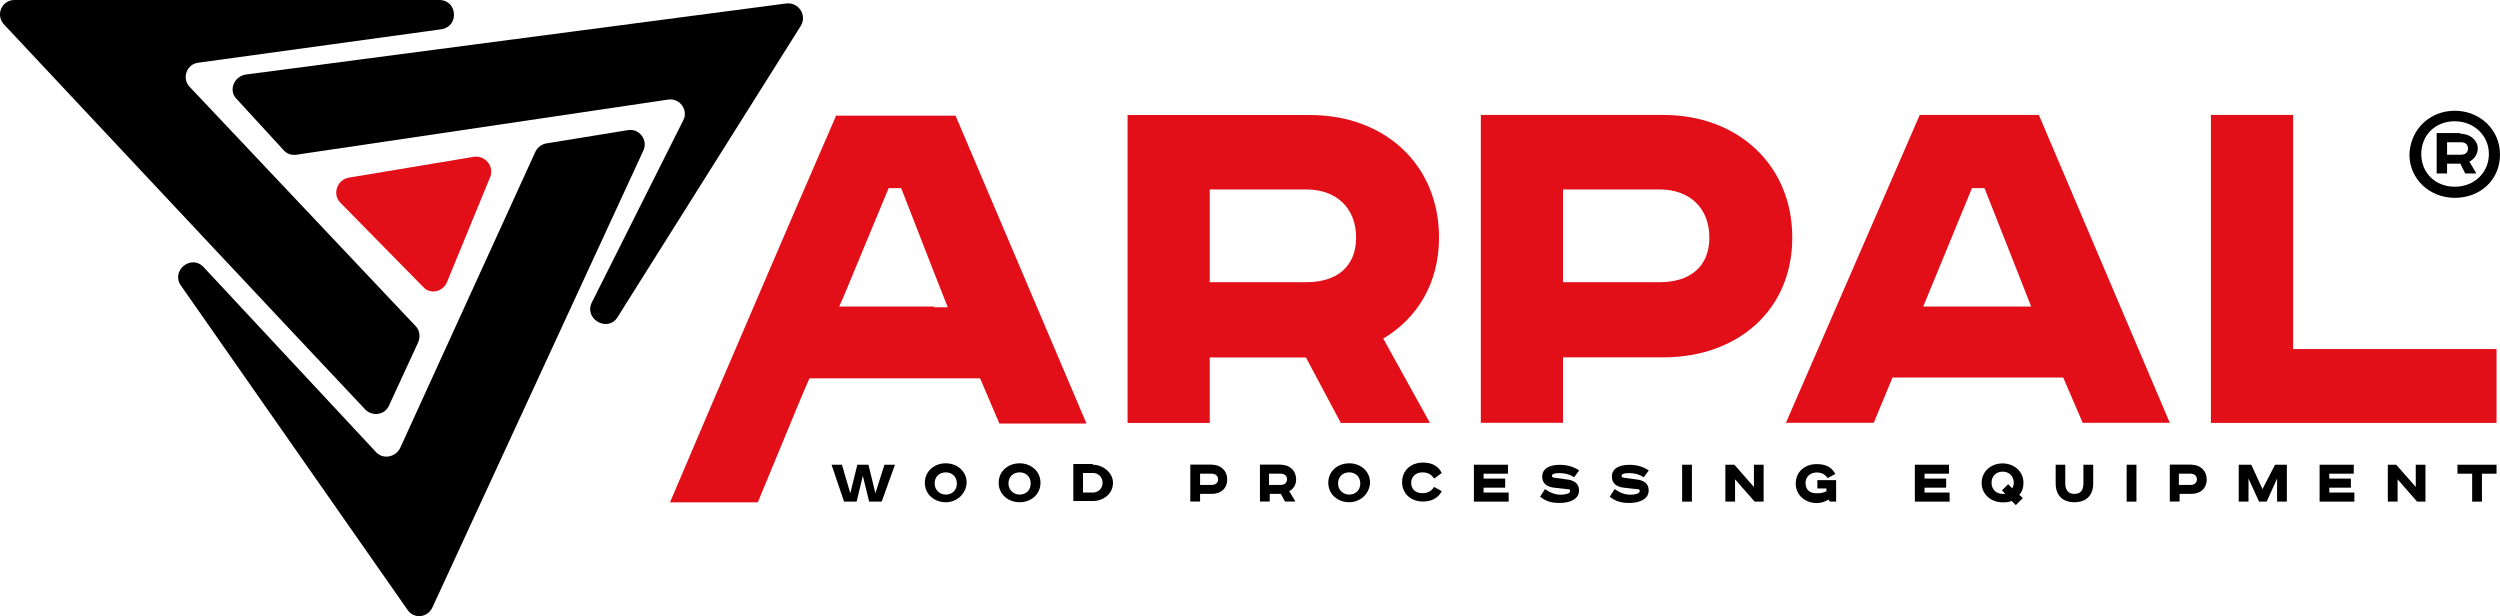 <?xml version="1.0" encoding="utf-8"?>
<!-- Generator: Adobe Illustrator 26.3.1, SVG Export Plug-In . SVG Version: 6.00 Build 0)  -->
<svg version="1.1" id="Capa_1" xmlns="http://www.w3.org/2000/svg" xmlns:xlink="http://www.w3.org/1999/xlink" x="0px" y="0px"
	 viewBox="0 0 245.15 60.42" style="enable-background:new 0 0 245.15 60.42;" xml:space="preserve">
<style type="text/css">
	.st0{fill:#E20E18;}
</style>
<g>
	<g>
		<g>
			<g>
				<polygon points="82.56,45.57 83.38,48.37 83.38,48.37 84.07,45.57 85.16,45.57 85.84,48.37 85.84,48.37 86.73,45.57 
					87.76,45.57 86.46,49.19 85.23,49.19 84.61,46.66 84,49.19 82.77,49.19 81.54,45.57 				"/>
				<path d="M92.74,49.25c-1.09,0-2.05-0.75-2.05-1.91c0-1.16,0.96-1.91,2.05-1.91c1.09,0,2.05,0.75,2.05,1.91
					C94.72,48.5,93.77,49.25,92.74,49.25z M92.74,48.5c0.61,0,1.09-0.41,1.09-1.09c0-0.68-0.48-1.09-1.09-1.09
					c-0.61,0-1.09,0.41-1.09,1.09C91.65,48.02,92.13,48.5,92.74,48.5z"/>
				<path d="M99.98,49.25c-1.09,0-2.05-0.75-2.05-1.91c0-1.16,0.96-1.91,2.05-1.91c1.09,0,2.05,0.75,2.05,1.91
					C102.03,48.5,101.08,49.25,99.98,49.25z M99.98,48.5c0.61,0,1.09-0.41,1.09-1.09c0-0.68-0.48-1.09-1.09-1.09
					c-0.61,0-1.09,0.41-1.09,1.09C98.89,48.02,99.37,48.5,99.98,48.5z"/>
				<path d="M107.16,45.57c0.96,0,1.98,0.75,1.98,1.78c0,1.09-0.96,1.78-1.98,1.78h-1.91V45.5h1.91V45.57z M106.2,48.3h0.96
					c0.55,0,0.96-0.41,0.96-0.96c0-0.55-0.41-0.96-0.96-0.96h-0.96V48.3z"/>
				<path d="M118.84,45.57c0.89,0,1.5,0.61,1.5,1.43c0,0.89-0.61,1.43-1.5,1.43h-1.16v0.75h-0.96v-3.62H118.84z M117.68,47.55h1.16
					c0.34,0,0.61-0.2,0.61-0.55c0-0.34-0.27-0.55-0.61-0.55h-1.16V47.55z"/>
				<path d="M125.6,45.57c0.89,0,1.5,0.61,1.5,1.43c0,0.55-0.27,0.96-0.68,1.16l0.61,1.02h-1.02l-0.41-0.75h-1.09v0.75h-0.96v-3.62
					H125.6z M124.44,47.55h1.16c0.34,0,0.61-0.2,0.61-0.55c0-0.34-0.27-0.55-0.61-0.55h-1.16V47.55z"/>
				<path d="M132.3,49.25c-1.09,0-2.05-0.75-2.05-1.91c0-1.16,0.96-1.91,2.05-1.91c1.09,0,2.05,0.75,2.05,1.91
					C134.28,48.5,133.32,49.25,132.3,49.25z M132.3,48.5c0.61,0,1.09-0.41,1.09-1.09c0-0.68-0.48-1.09-1.09-1.09
					c-0.61,0-1.09,0.41-1.09,1.09C131.2,48.02,131.68,48.5,132.3,48.5z"/>
				<path d="M140.63,46.93c-0.27-0.41-0.61-0.61-1.16-0.61c-0.61,0-1.09,0.41-1.09,1.02s0.41,1.02,1.09,1.02
					c0.55,0,0.89-0.2,1.16-0.61l0.75,0.41c-0.34,0.68-1.02,1.02-1.84,1.02c-1.16,0-2.05-0.75-2.05-1.91c0-1.16,0.89-1.91,2.05-1.91
					c0.89,0,1.5,0.34,1.84,1.02L140.63,46.93z"/>
				<polygon points="147.87,45.57 147.87,46.45 145.48,46.45 145.48,46.93 147.6,46.93 147.6,47.82 145.48,47.82 145.48,48.3 
					147.94,48.3 147.94,49.19 144.53,49.19 144.53,45.57 				"/>
				<path d="M154.36,46.8c-0.41-0.27-0.89-0.41-1.43-0.41c-0.61,0-0.75,0.14-0.75,0.27s0.14,0.2,0.34,0.2l1.02,0.14
					c0.82,0.07,1.3,0.41,1.3,1.09c0,0.82-0.82,1.23-1.91,1.23c-0.75,0-1.3-0.14-1.91-0.61l0.48-0.75c0.48,0.34,0.96,0.55,1.57,0.55
					c0.48,0,0.89-0.14,0.89-0.34c0-0.14,0-0.2-0.27-0.2l-1.23-0.14c-0.75-0.07-1.23-0.41-1.23-1.09c0-0.82,0.75-1.16,1.71-1.16
					c0.68,0,1.3,0.14,1.91,0.55L154.36,46.8z"/>
				<path d="M161.19,46.8c-0.41-0.27-0.89-0.41-1.43-0.41c-0.61,0-0.75,0.14-0.75,0.27s0.14,0.2,0.34,0.2l1.02,0.14
					c0.82,0.07,1.3,0.41,1.3,1.09c0,0.82-0.82,1.23-1.91,1.23c-0.75,0-1.3-0.14-1.91-0.61l0.48-0.75c0.48,0.34,0.96,0.55,1.57,0.55
					c0.48,0,0.89-0.14,0.89-0.34c0-0.14,0-0.2-0.27-0.2l-1.23-0.14c-0.75-0.07-1.23-0.41-1.23-1.09c0-0.82,0.75-1.16,1.71-1.16
					c0.68,0,1.3,0.14,1.91,0.55L161.19,46.8z"/>
				<rect x="164.95" y="45.57" width="0.96" height="3.62"/>
				<polygon points="170.07,45.57 171.99,47.75 171.99,45.57 172.94,45.57 172.94,49.19 172.06,49.19 170.14,47 170.14,49.19 
					169.19,49.19 169.19,45.57 				"/>
				<path d="M180.05,47.07v2.12h-0.61l-0.14-0.2c-0.34,0.2-0.68,0.34-1.16,0.34c-1.09,0-2.05-0.75-2.05-1.91
					c0-1.16,0.89-1.91,2.05-1.91c0.89,0,1.43,0.27,1.84,0.96l-0.75,0.41c-0.27-0.34-0.55-0.55-1.09-0.55
					c-0.61,0-1.09,0.41-1.09,1.02c0,0.68,0.41,1.02,1.09,1.02c0.48,0,0.68-0.07,0.96-0.2v-0.27h-0.89v-0.82H180.05L180.05,47.07z"/>
				<polygon points="191.12,45.57 191.12,46.45 188.72,46.45 188.72,46.93 190.84,46.93 190.84,47.82 188.72,47.82 188.72,48.3 
					191.18,48.3 191.18,49.19 187.77,49.19 187.77,45.57 				"/>
				<path d="M197.67,49.53l-0.41-0.41c-0.27,0.14-0.61,0.14-0.89,0.14c-1.09,0-2.05-0.75-2.05-1.91c0-1.16,0.96-1.91,2.05-1.91
					c1.09,0,2.05,0.75,2.05,1.91c0,0.48-0.14,0.89-0.41,1.16l0.34,0.34L197.67,49.53z M197.33,47.89c0.07-0.14,0.14-0.34,0.14-0.55
					c0-0.68-0.48-1.09-1.09-1.09c-0.61,0-1.09,0.41-1.09,1.09s0.48,1.09,1.09,1.09c0.07,0,0.14,0,0.27,0l-0.34-0.34l0.61-0.61
					L197.33,47.89z"/>
				<path d="M202.52,45.57v1.84c0,0.61,0.27,1.02,0.89,1.02c0.61,0,0.89-0.34,0.89-1.02v-1.84h0.96v1.84c0,1.23-0.75,1.84-1.84,1.84
					c-1.16,0-1.84-0.68-1.84-1.84v-1.84H202.52z"/>
				<rect x="208.54" y="45.57" width="0.96" height="3.62"/>
				<path d="M214.89,45.57c0.89,0,1.5,0.61,1.5,1.43c0,0.89-0.61,1.43-1.5,1.43h-1.16v0.75h-0.96v-3.62H214.89z M213.66,47.55h1.16
					c0.34,0,0.61-0.2,0.61-0.55c0-0.34-0.27-0.55-0.61-0.55h-1.16V47.55z"/>
				<polygon points="220.76,45.57 221.86,47.96 221.86,47.96 223.09,45.57 224.25,45.57 224.25,49.19 223.29,49.19 223.29,46.93 
					222.27,49.19 221.52,49.19 220.49,46.93 220.49,49.19 219.53,49.19 219.53,45.57 				"/>
				<polygon points="230.81,45.57 230.81,46.45 228.41,46.45 228.41,46.93 230.53,46.93 230.53,47.82 228.41,47.82 228.41,48.3 
					230.87,48.3 230.87,49.19 227.46,49.19 227.46,45.57 				"/>
				<polygon points="234.97,45.57 236.89,47.75 236.89,45.57 237.84,45.57 237.84,49.19 237.02,49.19 235.11,47 235.11,49.19 
					234.15,49.19 234.15,45.57 				"/>
				<polygon points="244.81,45.57 244.81,46.45 243.38,46.45 243.38,49.19 242.42,49.19 242.42,46.45 240.98,46.45 240.98,45.57 
									"/>
			</g>
		</g>
		<path class="st0" d="M82.02,11.27L82.02,11.27l-4.44,10.25l-7.51,17.49l-4.37,10.25h8.61l4.24-10.25l0.82-1.91h3.28h8.95h4.51
			L98,41.53h8.54L93.7,11.34H82.02V11.27z M91.58,30.06h-8.95h-0.34l0.34-0.75l4.51-10.86h1.23l3.14,8.06l1.43,3.62h-1.37V30.06z"/>
		<path class="st0" d="M141.11,23.3c0-7.17-5.33-12.02-12.64-12.02h-17.9v30.19h8.06v-6.42h9.43l3.42,6.42h8.74l-4.58-8.27
			C138.99,31.22,141.11,27.74,141.11,23.3z M128.13,27.67h-9.5v-9.09h9.5c2.87,0,4.85,1.78,4.85,4.71S131,27.67,128.13,27.67z"/>
		<path class="st0" d="M163.11,11.27h-17.9v30.19h8.06v-6.42h9.84c7.24,0,12.64-4.58,12.64-11.75S170.35,11.27,163.11,11.27z
			 M162.77,27.67h-9.5v-9.09h9.5c2.87,0,4.85,1.78,4.85,4.71C167.62,26.23,165.63,27.67,162.77,27.67z"/>
		<path class="st0" d="M188.25,11.27l-13.12,30.19h8.61l1.84-4.44h16.74l1.91,4.44h8.54l-12.84-30.19H188.25z M188.59,30.06
			l4.78-11.61h1.23l4.58,11.61H188.59z"/>
		<polygon class="st0" points="224.86,34.23 224.86,11.27 216.8,11.27 216.8,41.47 244.81,41.47 244.81,34.23 		"/>
		<g>
			<path d="M240.71,10.86c2.46,0,4.44,1.84,4.44,4.3s-1.91,4.24-4.44,4.24c-2.46,0-4.44-1.84-4.44-4.24
				C236.34,12.71,238.25,10.86,240.71,10.86z M240.71,18.31c1.91,0,3.35-1.37,3.35-3.21c0-1.84-1.5-3.21-3.35-3.21
				c-1.91,0-3.28,1.37-3.28,3.21C237.43,16.94,238.8,18.31,240.71,18.31z M241.26,13.12c1.02,0,1.71,0.68,1.71,1.43
				c0,0.48-0.27,1.02-0.82,1.3l0.68,1.16h-1.09l-0.48-0.96h-1.3v0.96h-1.02v-3.96h2.32V13.12z M239.96,15.17h1.37
				c0.48,0,0.68-0.27,0.68-0.61c0-0.34-0.2-0.61-0.68-0.61h-1.37V15.17z"/>
		</g>
	</g>
	<g>
		<path d="M24.09,7.31L77.1,0.34c1.23-0.14,2.05,1.16,1.43,2.19L60.57,31.08c-0.96,1.57-3.35,0.2-2.53-1.43l8.95-17.83
			c0.55-1.02-0.34-2.25-1.5-2.05l-36.41,5.4c-0.48,0.07-0.96-0.07-1.3-0.48L23.2,9.7C22.38,8.88,22.93,7.51,24.09,7.31z"/>
		<path d="M1.41,0h41.67c1.78,0,1.98,2.6,0.2,2.87L19.44,6.15c-1.16,0.14-1.64,1.57-0.82,2.39l22.13,23.43
			c0.41,0.41,0.48,1.02,0.27,1.57l-2.87,6.22c-0.41,0.96-1.64,1.09-2.32,0.41C29.89,33.88,7.62,10.11,0.45,2.46
			C-0.51,1.5,0.18,0,1.41,0z"/>
		<path d="M63.09,14.76L42.4,59.57c-0.48,1.02-1.84,1.16-2.46,0.2l-22.2-31.77c-1.02-1.43,1.02-3.14,2.25-1.78l16.87,18.1
			c0.68,0.75,1.91,0.55,2.39-0.41l13.25-29.03c0.2-0.41,0.61-0.75,1.09-0.82l7.99-1.3C62.68,12.57,63.57,13.73,63.09,14.76z"/>
		<path class="st0" d="M48.07,17.35l-4.24,10.32c-0.41,0.96-1.64,1.23-2.32,0.48l-8.13-8.27c-0.82-0.82-0.34-2.25,0.82-2.46
			l12.3-2.05C47.59,15.23,48.48,16.33,48.07,17.35z"/>
	</g>
</g>
</svg>
